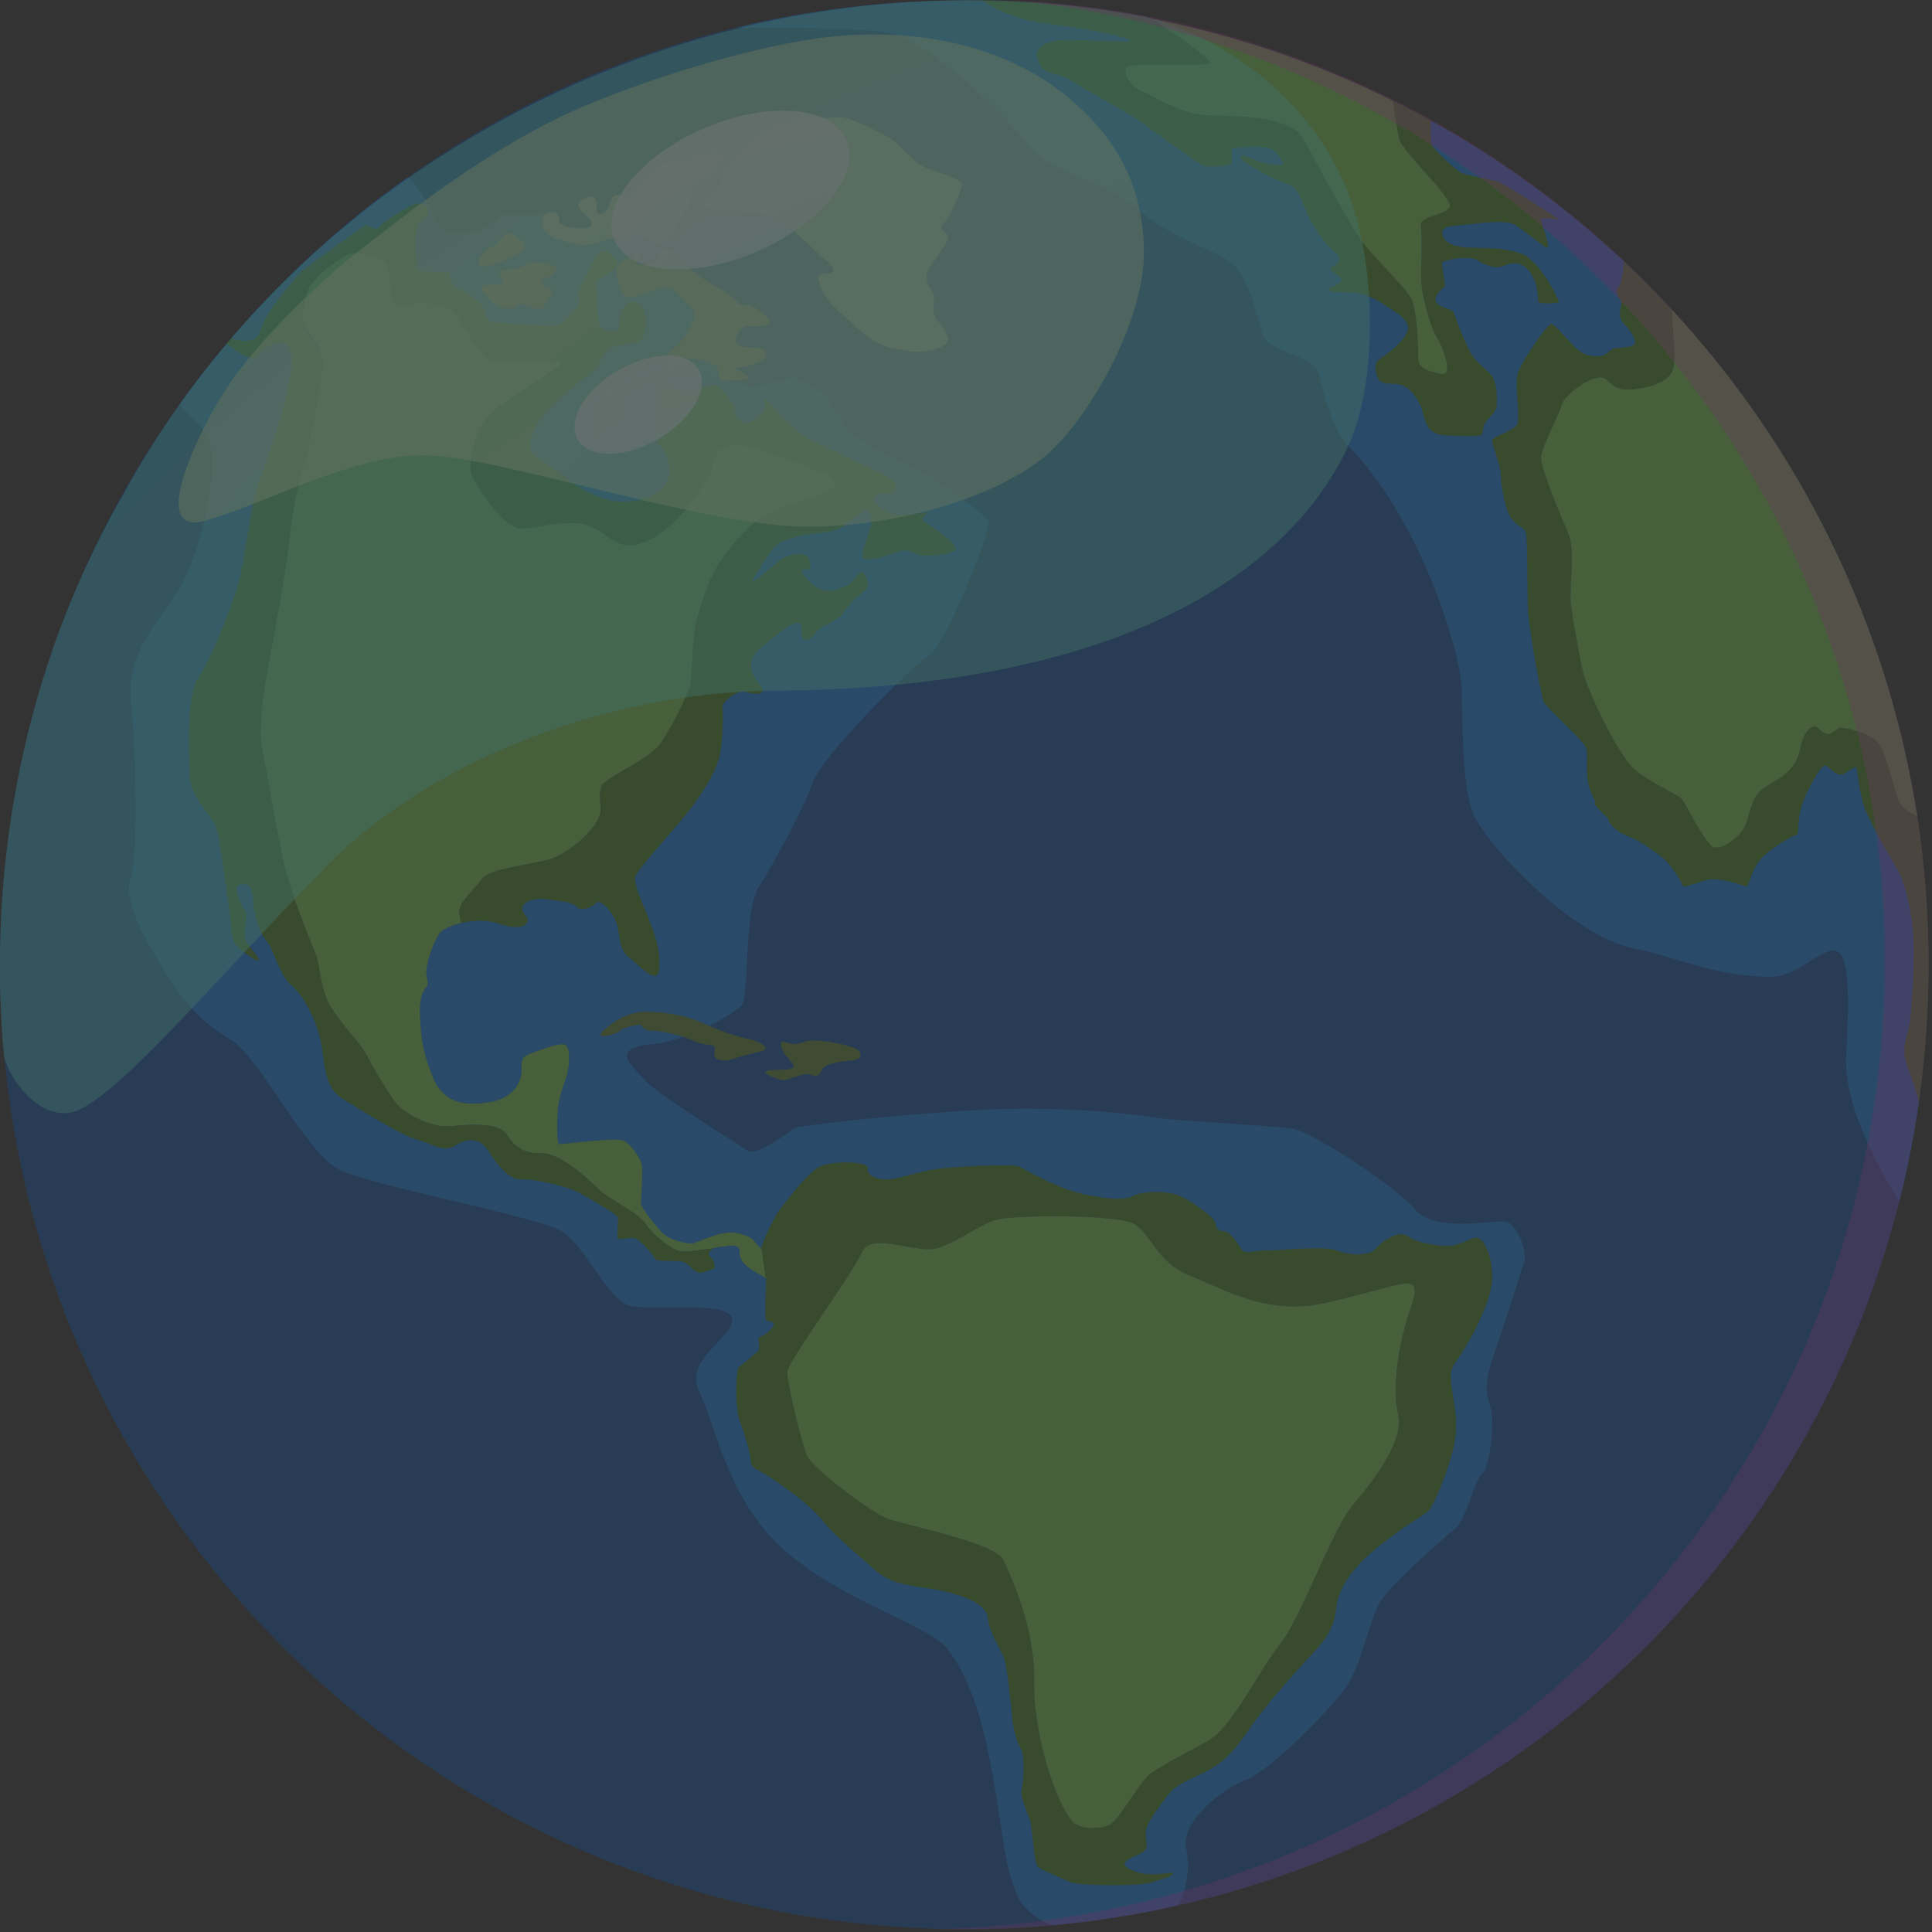 <?xml version="1.0" encoding="utf-8"?>
<svg xmlns="http://www.w3.org/2000/svg" fill="none" height="100%" overflow="visible" preserveAspectRatio="none" style="display: block;" viewBox="0 0 63 63" width="100%">
<rect x="0" y="0" width="63" height="63" fill="#333333" stroke="none"/>
<g id="Group6" opacity="0.3">
<g id="Group">
<path d="M62.519 26.63V26.629C61.542 20.299 58.678 14.592 54.52 10.102C54.016 9.558 53.493 9.031 52.953 8.525C51.056 6.744 48.938 5.198 46.645 3.93C46.242 3.705 45.832 3.491 45.418 3.285C42.981 2.074 40.364 1.17 37.618 0.623H37.617C35.805 0.261 33.937 0.056 32.025 0.023C31.832 0.019 31.638 0.017 31.444 0.017C28.877 0.017 26.382 0.324 23.993 0.905C20.1 1.851 16.489 3.522 13.313 5.768C12.599 6.272 11.906 6.806 11.237 7.368C9.91 8.482 8.676 9.704 7.55 11.02C7.496 11.082 7.444 11.143 7.391 11.206C6.85 11.848 6.335 12.511 5.846 13.196C2.166 18.344 -0.001 24.65 -0.001 31.461C-0.001 48.827 14.078 62.906 31.444 62.906C32.398 62.906 33.342 62.863 34.274 62.78C35.692 62.653 37.083 62.433 38.441 62.123C49.948 59.509 59.056 50.583 61.933 39.178C62.203 38.111 62.417 37.022 62.574 35.914C62.78 34.46 62.888 32.973 62.888 31.461C62.888 29.818 62.761 28.205 62.519 26.63Z" fill="#0E52A3" id="Vector"/>
<path d="M22.382 10.911C22.306 11.07 22.052 11.308 21.883 11.465C21.985 11.062 22.089 10.573 22.103 10.401C22.112 10.297 22.126 9.989 22.125 9.593C22.31 9.747 22.485 9.949 22.576 10.087C22.746 10.344 22.503 10.656 22.382 10.911Z" fill="#1A8ED1" id="Vector_2"/>
<path d="M23.448 12.33C23.189 12.244 22.976 12.164 22.927 12.136C22.818 12.075 21.253 12.476 20.998 12.549C20.744 12.622 20.222 12.816 20.222 13.337C20.222 13.859 20.307 14.053 20.355 14.32C20.404 14.587 19.421 14.878 19.421 14.259C19.421 13.641 19.373 12.949 19.992 12.694C20.61 12.44 21.605 12.185 21.702 12.039C21.733 11.993 21.784 11.835 21.838 11.635C21.949 11.638 22.142 11.644 22.43 11.675C22.879 11.724 23.122 11.772 23.346 11.93C23.523 12.054 23.418 12.23 23.448 12.33Z" fill="#1A8ED1" id="Vector_3"/>
<path d="M49.058 39.832C48.621 39.795 46.776 40.196 46.134 39.431C45.492 38.667 42.799 36.92 42.18 36.811C41.561 36.702 38.395 36.556 37.703 36.447C37.012 36.338 34.683 36.047 31.953 36.192C29.224 36.338 26.13 36.702 25.948 36.775C25.766 36.847 24.711 37.757 24.347 37.502C23.983 37.248 21.472 35.719 21.035 35.228C20.598 34.736 19.869 34.194 21.217 34.054C21.585 34.016 21.95 33.925 22.292 33.808C22.268 33.799 22.242 33.791 22.218 33.785C21.963 33.718 21.527 33.608 21.254 33.608C20.981 33.608 20.89 33.408 20.89 33.408C20.89 33.408 20.362 33.463 20.217 33.608C20.071 33.754 19.325 33.916 19.671 33.608C19.923 33.384 20.453 32.953 21.181 32.99C21.909 33.026 22.473 33.154 22.983 33.39C23.03 33.412 23.078 33.434 23.127 33.455C23.64 33.198 24.024 32.932 24.165 32.808C24.457 32.553 24.238 29.714 24.748 28.914C25.257 28.113 26.197 26.378 26.509 25.499C26.822 24.619 29.734 21.744 30.316 21.344C30.898 20.943 32.281 17.304 32.245 17.049C32.209 16.794 30.826 15.848 29.879 15.302C28.933 14.756 27.668 14.356 27.409 13.701C27.15 13.046 26.288 12.245 25.718 12.342C25.148 12.439 24.833 12.646 24.396 12.585C24.219 12.561 23.965 12.492 23.715 12.416C23.627 12.414 23.552 12.406 23.511 12.391C23.474 12.379 23.456 12.356 23.449 12.33C23.19 12.244 22.977 12.163 22.928 12.136C22.819 12.075 21.254 12.476 20.999 12.549C20.745 12.621 20.223 12.815 20.223 13.337C20.223 13.859 20.308 14.053 20.356 14.32C20.405 14.586 19.422 14.878 19.422 14.259C19.422 13.64 19.374 12.949 19.992 12.694C20.611 12.439 21.606 12.185 21.703 12.039C21.734 11.992 21.785 11.835 21.84 11.635C21.777 11.633 21.74 11.631 21.727 11.627C21.714 11.623 21.784 11.557 21.884 11.465C21.986 11.062 22.089 10.573 22.103 10.401C22.113 10.297 22.127 9.989 22.125 9.594C21.965 9.461 21.796 9.365 21.666 9.382C21.387 9.419 20.841 9.674 20.708 9.674C20.575 9.674 20.356 9.783 20.247 9.419C20.138 9.055 19.932 8.679 20.356 8.472C20.781 8.266 21.072 8.109 20.805 8.424C20.538 8.739 21.218 8.642 21.399 8.497C21.581 8.351 21.509 8.236 21.605 8.142C21.722 8.029 21.909 8.108 22.054 8.363C22.057 8.368 22.061 8.373 22.064 8.379C22.037 8.124 21.998 7.876 21.943 7.656C21.797 7.799 21.563 7.932 21.448 7.932C21.272 7.932 21.163 7.766 20.999 7.649C20.835 7.532 20.489 7.787 20.489 7.787C20.489 7.787 20.126 7.787 19.962 7.787C19.798 7.787 19.379 7.987 18.997 7.987C18.615 7.987 18.397 7.841 18.197 7.805C17.996 7.768 17.705 7.568 17.687 7.314C17.675 7.138 17.714 7.013 17.824 6.954C17.369 7.02 16.744 6.98 16.571 6.98C16.352 6.98 15.995 7.344 15.712 7.489C15.43 7.635 14.387 7.756 14.217 7.198C14.1 6.812 13.726 6.228 13.313 5.768C12.599 6.272 11.906 6.806 11.237 7.368C9.909 8.482 8.676 9.703 7.55 11.02C7.849 11.163 8.398 11.205 8.497 10.753C8.625 10.171 9.789 8.878 9.862 8.824C9.887 8.806 9.991 8.767 10.132 8.721H10.133C10.402 8.631 10.799 8.507 10.99 8.423C11.176 8.342 11.445 7.925 11.651 7.636C11.769 7.472 11.866 7.35 11.918 7.35C12.064 7.35 12.246 7.55 12.319 7.441C12.391 7.332 13.065 6.858 13.483 6.676C13.902 6.494 14.175 6.968 13.793 7.149C13.41 7.332 13.574 8.587 13.611 8.769C13.647 8.951 14.702 8.787 14.666 8.933C14.63 9.078 14.793 9.406 14.975 9.442C15.158 9.479 15.594 9.806 15.703 9.934C15.812 10.061 15.831 10.425 15.958 10.479C16.085 10.534 17.723 10.625 18.032 10.625C18.342 10.625 18.488 10.37 18.742 10.116C18.997 9.861 18.851 9.551 18.851 9.551C18.851 9.551 19.015 9.151 19.324 8.532C19.634 7.914 19.961 8.259 20.107 8.532C20.253 8.805 19.415 9.115 19.434 9.187C19.452 9.26 19.47 10.197 19.524 10.534C19.579 10.871 20.043 10.816 20.134 10.78C20.225 10.743 20.143 10.361 20.352 10.034C20.562 9.706 20.835 9.824 20.989 10.116C21.144 10.407 21.008 10.962 20.917 11.089C20.826 11.216 20.316 11.162 19.97 11.317C19.625 11.471 19.652 11.662 19.506 11.899C19.361 12.135 18.596 12.663 18.05 13.173C17.505 13.682 17.232 14.264 17.286 14.592C17.341 14.919 17.541 14.883 18.069 15.302C18.596 15.72 19.47 16.357 20.289 16.357C21.108 16.357 21.526 16.102 21.745 15.72C21.963 15.338 21.738 14.72 21.52 14.537C21.302 14.355 21.423 14.137 21.508 13.822C21.593 13.506 21.484 12.73 21.508 12.645C21.532 12.56 22.333 12.754 22.612 12.754C22.891 12.754 22.939 12.584 23.218 12.56C23.497 12.536 23.886 13.069 23.958 13.348C24.031 13.627 24.08 13.688 24.262 13.785C24.444 13.882 24.941 13.494 24.941 13.264C24.941 13.033 24.892 12.863 25.196 13.264C25.499 13.664 26.13 14.198 26.506 14.38C26.882 14.562 28.532 15.326 28.969 15.556C29.406 15.787 29.09 16.114 29.005 16.102C28.92 16.09 28.52 16.054 28.496 16.248C28.471 16.442 28.957 16.745 29.236 16.794C29.515 16.842 30.267 16.672 30.255 16.709C30.243 16.745 29.976 16.891 30.158 17.024C30.34 17.158 31.238 17.692 31.152 17.91C31.068 18.128 29.976 18.177 29.83 18.056C29.684 17.934 29.466 17.91 29.127 18.044C28.787 18.177 28.302 18.286 28.168 18.213C28.035 18.141 28.241 17.619 28.362 17.255C28.484 16.891 28.399 16.709 28.265 16.648C28.132 16.588 27.732 16.976 27.477 17.182C27.222 17.388 26.616 17.352 26.142 17.461C25.669 17.57 25.329 17.704 25.184 17.91C25.038 18.116 24.444 18.978 24.565 18.954C24.687 18.929 25.245 18.408 25.439 18.262C25.633 18.116 26.166 17.947 26.336 18.165C26.506 18.383 26.433 18.626 26.239 18.565C26.045 18.505 26.215 18.832 26.446 19.014C26.676 19.196 26.907 19.342 27.295 19.221C27.683 19.099 27.756 19.014 27.938 18.784C28.12 18.553 28.18 18.65 28.277 18.917C28.374 19.184 28.156 19.293 27.938 19.475C27.719 19.657 27.586 19.9 27.408 20.082C27.231 20.264 26.7 20.446 26.615 20.616C26.53 20.786 26.094 21.137 26.13 20.519C26.166 19.9 25.232 20.81 24.82 21.113C24.407 21.416 24.383 21.841 24.759 22.302C25.135 22.763 24.395 22.605 24.274 22.545C24.153 22.484 23.534 22.836 23.558 23.066C23.582 23.297 23.582 23.867 23.497 24.486C23.413 25.104 22.927 25.796 22.576 26.293C22.224 26.791 20.768 28.343 20.707 28.598C20.647 28.853 21.083 29.738 21.217 30.127C21.35 30.515 21.532 30.927 21.496 31.558C21.459 32.189 20.885 31.509 20.513 31.219C20.157 30.941 20.234 30.503 20.113 30.127C19.991 29.751 19.567 29.266 19.421 29.448C19.276 29.63 18.912 29.702 18.803 29.569C18.693 29.435 18.366 29.387 17.965 29.338C17.565 29.29 17.262 29.29 17.08 29.508C16.898 29.727 17.262 29.884 17.201 30.054C17.141 30.224 16.837 30.321 16.206 30.103C15.851 29.98 15.409 30.011 15.044 30.098C14.76 30.165 14.522 30.268 14.411 30.358C14.156 30.564 13.889 31.474 13.902 31.704C13.914 31.935 13.986 32.056 13.926 32.153C13.865 32.25 13.659 32.408 13.695 33.123C13.732 33.839 13.78 34.312 14.12 35.137C14.46 35.962 15.127 36.083 15.988 35.938C16.849 35.792 17.031 35.149 17.007 34.846C16.983 34.543 17.08 34.434 17.286 34.361C17.492 34.288 18.208 33.997 18.414 34.063C18.62 34.128 18.56 34.761 18.499 35.004C18.439 35.246 18.232 35.732 18.196 36.131C18.159 36.531 18.147 37.309 18.244 37.309C18.341 37.309 19.955 37.114 20.258 37.175C20.561 37.236 20.84 37.746 20.913 37.915C20.986 38.085 20.901 39.116 20.901 39.25C20.901 39.254 20.901 39.259 20.902 39.264C20.929 39.416 21.348 39.937 21.593 40.196C21.816 40.433 22.301 40.536 22.5 40.548C22.527 40.549 22.548 40.549 22.563 40.548C22.697 40.536 23.121 40.317 23.558 40.22C23.994 40.123 24.371 40.305 24.48 40.366C24.589 40.427 24.832 40.803 24.832 40.681C24.832 40.56 25.293 39.59 25.426 39.444C25.559 39.299 26.324 38.207 26.773 38.025C27.221 37.843 28.33 37.872 28.294 38.091C28.258 38.309 28.519 38.437 28.835 38.462C29.15 38.486 29.599 38.316 30.254 38.17C30.909 38.025 33.069 37.952 33.227 38.037C33.384 38.122 34.355 38.68 35.071 38.874C35.786 39.068 36.62 39.177 36.939 39.004C37.257 38.831 38.076 38.831 38.449 38.986C38.822 39.141 39.605 39.696 39.632 39.887C39.659 40.078 39.732 40.141 39.923 40.151C40.114 40.16 40.342 40.523 40.469 40.724C40.596 40.924 40.796 40.779 41.288 40.779C41.779 40.779 43.199 40.615 43.581 40.779C43.963 40.942 44.654 40.961 44.836 40.742C45.018 40.524 45.582 40.087 45.892 40.305C46.201 40.523 46.82 40.633 47.202 40.633C47.584 40.633 47.966 40.36 48.13 40.36C48.294 40.36 48.603 40.651 48.658 41.561C48.712 42.471 47.711 44.09 47.478 44.4C47.245 44.709 47.275 44.873 47.42 45.783C47.566 46.693 47.402 47.202 47.311 47.529C47.22 47.857 46.783 49.113 46.547 49.294C46.31 49.477 45.328 50.059 44.6 50.732C43.872 51.405 43.617 51.951 43.563 52.497C43.508 53.043 43.217 53.48 42.871 53.844C42.525 54.208 41.397 55.445 40.833 56.246C40.269 57.046 39.996 57.465 39.122 57.865C38.249 58.266 38.194 58.375 37.958 58.702C37.721 59.03 37.321 59.503 37.357 59.867C37.394 60.231 37.503 60.322 36.975 60.54C36.447 60.758 36.666 60.922 37.139 61.068C37.612 61.213 38.34 60.995 38.249 61.104C38.158 61.213 37.976 61.232 37.576 61.377C37.175 61.523 35.101 61.486 34.901 61.377C34.701 61.268 33.973 60.995 33.845 60.868C33.718 60.74 33.681 59.776 33.609 59.448C33.536 59.121 33.245 58.593 33.318 58.338C33.39 58.084 33.408 57.283 33.318 57.083C33.227 56.883 33.081 56.628 33.026 56.155C32.972 55.682 32.863 54.462 32.753 54.117C32.644 53.771 32.28 53.298 32.208 52.734C32.135 52.17 30.897 51.879 30.224 51.788C29.551 51.697 28.968 51.587 28.568 51.223C28.168 50.859 27.276 50.15 26.839 49.604C26.402 49.058 25.717 48.591 25.232 48.251C24.747 47.911 24.492 47.899 24.48 47.645C24.468 47.39 24.298 46.783 24.128 46.347C23.958 45.91 23.983 44.636 24.104 44.563C24.225 44.491 24.662 44.127 24.735 44.042C24.807 43.957 24.686 43.593 24.771 43.593C24.856 43.593 25.099 43.435 25.208 43.253C25.317 43.071 25.026 43.096 24.977 43.047C24.929 42.999 24.989 41.798 24.977 41.713C24.965 41.628 24.674 41.531 24.492 41.397C24.31 41.264 24.104 41.106 24.116 40.815C24.125 40.593 23.89 40.611 23.654 40.642C23.654 40.642 23.654 40.642 23.653 40.642C23.651 40.643 23.647 40.643 23.642 40.644C23.639 40.645 23.634 40.645 23.628 40.646C23.577 40.655 23.454 40.674 23.299 40.698C23.298 40.699 23.298 40.699 23.297 40.699C23.124 40.759 23.069 40.894 23.158 40.973C23.267 41.07 23.364 41.337 23.267 41.373C23.17 41.41 23.097 41.434 22.903 41.494C22.709 41.555 22.539 41.312 22.357 41.179C22.175 41.046 21.423 41.191 21.35 41.033C21.277 40.876 20.889 40.463 20.744 40.391C20.598 40.318 20.198 40.439 20.149 40.391C20.101 40.342 20.174 39.796 20.149 39.699C20.125 39.602 19.288 39.117 18.9 38.898C18.512 38.68 17.396 38.431 16.995 38.459C16.595 38.486 16.204 37.958 15.912 37.512C15.621 37.066 15.221 37.112 14.839 37.358C14.457 37.603 14.047 37.267 13.592 37.157C13.137 37.048 11.754 36.193 11.172 35.829C10.59 35.465 10.608 34.81 10.481 34.063C10.353 33.316 9.916 32.481 9.511 32.135C9.106 31.79 8.916 30.952 8.715 30.716C8.515 30.479 8.279 29.933 8.26 29.424C8.242 28.914 8.096 28.787 7.834 28.841C7.571 28.896 7.824 29.442 7.969 29.66C8.115 29.879 7.969 30.206 7.969 30.443C7.969 30.679 8.042 30.734 8.37 31.171C8.697 31.607 7.805 30.988 7.66 30.77C7.514 30.552 7.551 30.097 7.46 29.551C7.369 29.005 7.169 27.24 7.023 26.913C6.877 26.585 6.222 26.003 6.186 25.311C6.15 24.62 6.077 22.618 6.477 22.072C6.878 21.526 7.678 19.488 7.824 18.833C7.969 18.178 8.126 16.941 8.297 16.225C8.467 15.509 9.352 13.447 9.498 11.991C9.643 10.535 8.552 11.372 8.333 11.627C8.198 11.786 7.767 11.495 7.391 11.207C6.85 11.849 6.335 12.512 5.846 13.196C6.284 13.68 6.794 13.971 6.89 14.672C7.035 15.74 6.502 18.166 5.822 19.234C5.143 20.301 4.124 21.32 4.269 22.825C4.415 24.329 4.532 27.823 4.255 28.648C3.978 29.473 4.959 31.025 5.584 31.996C6.21 32.966 6.695 33.393 7.569 33.932C8.442 34.471 9.947 37.528 11.014 38.11C12.082 38.692 17.662 39.663 18.39 40.197C19.118 40.73 19.846 42.38 20.525 42.574C21.204 42.769 23.825 42.38 23.873 43.011C23.922 43.642 22.272 44.321 22.805 45.389C23.339 46.457 23.727 48.98 25.669 50.63C27.61 52.279 30.327 53.007 30.909 53.784C31.491 54.56 31.977 55.676 32.365 57.86C32.753 60.043 32.745 60.847 33.19 61.839C33.378 62.257 33.823 62.565 34.274 62.781C35.692 62.654 37.083 62.433 38.441 62.124C38.721 61.534 38.803 60.829 38.686 60.322C38.467 59.376 39.887 58.321 40.651 58.029C41.415 57.738 43.49 55.664 43.963 54.9C44.436 54.135 44.618 52.934 44.982 52.279C45.346 51.624 47.202 50.059 47.493 49.804C47.784 49.55 48.075 48.312 48.33 48.057C48.585 47.803 48.662 46.82 48.66 46.274C48.657 45.728 48.261 45.51 48.66 44.345C49.058 43.181 49.64 41.361 49.713 41.106C49.786 40.851 49.495 39.868 49.058 39.832ZM15.637 8.642C15.575 8.57 15.661 8.242 16.037 8.06C16.413 7.878 16.389 7.444 16.741 7.65C17.092 7.854 17.238 8.072 16.959 8.23C16.68 8.388 16.267 8.594 16.037 8.642C15.806 8.691 15.698 8.715 15.637 8.642ZM18.136 8.812C18.087 8.994 17.731 9.043 17.685 9.212C17.638 9.382 18.038 9.358 18.002 9.54C17.966 9.722 17.735 10.062 17.59 10.086C17.444 10.11 17.007 9.831 16.874 9.953C16.741 10.074 16.461 10.135 16.17 9.94C15.879 9.746 15.6 9.408 15.758 9.323C15.915 9.237 16.287 9.334 16.362 9.249C16.437 9.164 16.267 8.958 16.279 8.873C16.291 8.788 16.57 8.8 16.789 8.776C17.007 8.752 17.213 8.534 17.48 8.558C17.795 8.585 18.184 8.63 18.136 8.812Z" fill="#1580E6" id="Vector_4"/>
<path d="M21.593 40.196C21.348 39.938 20.929 39.417 20.902 39.264C20.915 39.4 21.107 39.642 21.423 40.063C21.715 40.452 22.285 40.542 22.501 40.548C22.302 40.536 21.817 40.433 21.593 40.196Z" fill="#2EBCEE" id="Vector_5"/>
<path d="M62.574 35.914C62.418 37.022 62.203 38.111 61.934 39.178C60.73 37.233 60.163 35.656 60.197 34.518C60.216 33.863 60.403 31.628 60.025 31.122C59.647 30.615 58.703 31.837 57.793 31.849C55.973 31.874 54.594 31.178 53.28 30.927C51.242 30.539 48.331 27.423 47.991 26.415C47.651 25.405 47.7 23.212 47.651 22.29C47.602 21.368 46.438 17.098 43.963 14.526C43.46 14.003 43.281 13.159 42.993 12.197C42.786 11.504 41.343 11.54 41.164 10.873C40.874 9.789 40.581 8.87 40.148 8.555C39.579 8.142 38.121 7.73 36.976 6.735C35.974 5.867 34.307 5.694 33.531 4.724C32.09 2.922 29.988 1.327 29.066 1.084C28.548 0.948 26.19 0.888 23.993 0.905C26.382 0.324 28.877 0.017 31.444 0.017C31.638 0.017 31.832 0.019 32.026 0.023C32.508 0.341 33.221 0.653 34.083 0.763C35.812 0.981 36.849 1.236 36.867 1.327C36.885 1.418 34.811 1.236 34.447 1.327C34.083 1.418 33.664 1.527 33.864 2.018C34.065 2.51 34.428 2.31 34.938 2.637C35.447 2.964 36.976 3.783 37.322 4.056C37.667 4.329 39.032 5.294 39.196 5.385C39.36 5.476 40.178 5.421 40.178 5.312C40.178 5.203 40.142 4.857 40.178 4.839C40.215 4.821 41.325 4.73 41.489 4.876C41.652 5.021 41.852 5.239 41.834 5.349C41.816 5.458 41.015 5.294 40.815 5.167C40.615 5.039 40.215 5.021 40.633 5.312C41.052 5.603 41.725 5.931 41.943 5.985C42.162 6.04 42.38 6.277 42.544 6.768C42.708 7.259 43.235 8.005 43.526 8.224C43.818 8.442 43.599 8.642 43.417 8.715C43.235 8.788 43.763 9.006 43.745 9.134C43.727 9.261 43.435 9.334 43.326 9.425C43.217 9.516 43.763 9.534 44.054 9.534C44.345 9.534 44.8 9.698 45.109 9.916C45.419 10.134 45.855 10.335 45.91 10.644C45.965 10.953 45.437 11.39 45.182 11.572C44.928 11.754 44.8 11.809 44.873 12.136C44.946 12.464 45.019 12.5 45.51 12.518C46.001 12.537 46.274 13.101 46.365 13.337C46.456 13.574 46.456 14.156 47.093 14.192C47.73 14.229 48.221 14.229 48.294 14.192C48.367 14.156 48.348 13.956 48.403 13.829C48.458 13.701 48.803 13.446 48.803 13.228C48.803 13.01 48.844 12.573 48.66 12.282C48.476 11.991 48.13 11.881 47.894 11.39C47.657 10.899 47.438 10.316 47.402 10.189C47.366 10.062 46.893 10.043 46.82 9.825C46.747 9.607 47.075 9.388 47.111 9.334C47.148 9.279 47.002 8.661 47.02 8.57C47.038 8.479 47.875 8.315 48.167 8.479C48.458 8.643 48.731 8.788 49.058 8.661C49.386 8.533 49.677 8.533 49.932 8.934C50.186 9.334 50.132 9.716 50.168 9.825C50.205 9.935 50.769 9.88 50.823 9.862C50.878 9.844 50.223 8.497 49.622 8.279C49.022 8.06 48.33 8.097 47.93 8.078C47.53 8.06 47.111 7.969 47.038 7.66C46.966 7.35 47.366 7.369 47.73 7.332C48.094 7.296 49.058 7.15 49.367 7.314C49.677 7.478 50.35 8.078 50.459 8.078C50.569 8.078 50.241 7.223 50.241 7.15C50.241 7.077 50.827 7.15 50.827 7.15C50.827 7.15 49.095 6.004 48.858 5.931C48.622 5.858 47.857 5.731 47.657 5.64C47.457 5.549 46.729 4.876 46.675 4.694C46.654 4.628 46.646 4.309 46.645 3.93C48.938 5.198 51.056 6.745 52.953 8.525C52.933 8.865 52.875 9.243 52.77 9.37C52.6 9.577 52.898 9.722 52.864 9.928C52.831 10.135 52.769 10.365 52.959 10.559C53.147 10.754 53.377 11.069 53.304 11.214C53.231 11.36 52.698 11.311 52.576 11.384C52.455 11.457 52.37 11.615 52.14 11.615C51.909 11.615 51.691 11.663 51.278 11.239C50.866 10.814 50.696 10.571 50.575 10.571C50.453 10.571 49.568 11.845 49.483 12.209C49.398 12.573 49.568 13.616 49.483 13.822C49.398 14.029 48.698 14.247 48.66 14.332C48.622 14.417 48.937 15.181 48.937 15.46C48.937 15.739 49.058 16.528 49.24 16.831C49.422 17.134 49.641 17.183 49.738 17.304C49.835 17.425 49.786 19.403 49.835 20.009C49.883 20.616 50.247 22.702 50.344 22.896C50.441 23.091 51.581 24.11 51.703 24.352C51.824 24.595 51.678 25.08 51.8 25.565C51.921 26.051 52.042 26.075 52.006 26.184C51.969 26.293 52.455 26.645 52.455 26.742C52.455 26.839 52.722 27.142 53.11 27.276C53.498 27.409 54.177 27.919 54.335 28.077C54.493 28.234 54.833 28.72 54.857 28.865C54.881 29.011 55.463 28.695 55.815 28.671C56.167 28.647 56.822 28.869 56.931 28.904C57.041 28.938 57.101 28.295 57.489 27.931C57.878 27.567 58.46 27.252 58.581 27.228C58.702 27.203 58.532 26.633 58.921 25.845C59.309 25.056 59.455 24.947 59.527 24.959C59.6 24.971 59.843 25.25 60 25.262C60.158 25.275 60.425 25.008 60.51 25.008C60.595 25.008 60.583 25.893 60.898 26.573C61.213 27.252 61.674 27.992 61.917 28.441C62.16 28.89 62.378 29.909 62.402 30.782C62.426 31.656 62.33 33.184 62.232 33.572C62.135 33.961 61.965 34.25 62.281 35.004C62.384 35.251 62.485 35.582 62.574 35.914Z" fill="#1580E6" id="Vector_6"/>
<path d="M50.823 9.862C50.768 9.88 50.204 9.935 50.168 9.825C50.131 9.716 50.186 9.334 49.931 8.934C49.676 8.533 49.385 8.533 49.058 8.661C48.73 8.788 48.458 8.642 48.166 8.479C47.875 8.315 47.038 8.479 47.02 8.569C47.002 8.66 47.147 9.279 47.111 9.334C47.074 9.388 46.747 9.607 46.82 9.825C46.892 10.043 47.365 10.062 47.402 10.189C47.438 10.316 47.657 10.899 47.893 11.39C48.13 11.881 48.475 11.99 48.659 12.282C48.843 12.573 48.803 13.009 48.803 13.228C48.803 13.446 48.457 13.701 48.403 13.828C48.348 13.956 48.366 14.156 48.293 14.192C48.221 14.229 47.729 14.229 47.092 14.192C46.456 14.156 46.456 13.574 46.364 13.337C46.274 13.101 46.001 12.536 45.509 12.518C45.018 12.5 44.945 12.463 44.873 12.136C44.8 11.809 44.927 11.754 45.182 11.572C45.437 11.39 45.964 10.953 45.91 10.644C45.855 10.334 45.418 10.134 45.109 9.916C44.8 9.698 44.345 9.534 44.053 9.534C43.762 9.534 43.217 9.516 43.326 9.425C43.435 9.334 43.726 9.261 43.744 9.133C43.763 9.006 43.235 8.788 43.417 8.715C43.599 8.642 43.817 8.442 43.526 8.224C43.235 8.005 42.707 7.259 42.544 6.768C42.38 6.277 42.161 6.04 41.943 5.985C41.725 5.931 41.051 5.603 40.633 5.312C40.214 5.021 40.615 5.039 40.815 5.166C41.015 5.294 41.816 5.458 41.834 5.348C41.852 5.239 41.652 5.021 41.488 4.875C41.324 4.73 40.214 4.821 40.178 4.839C40.142 4.857 40.178 5.203 40.178 5.312C40.178 5.421 39.359 5.476 39.195 5.385C39.032 5.294 37.667 4.329 37.321 4.056C36.976 3.783 35.447 2.965 34.938 2.637C34.428 2.309 34.064 2.509 33.864 2.018C33.664 1.527 34.082 1.418 34.446 1.327C34.81 1.236 36.885 1.418 36.866 1.327C36.848 1.236 35.811 0.981 34.082 0.762C33.22 0.653 32.507 0.341 32.025 0.022C33.937 0.056 35.805 0.261 37.617 0.623H37.618C38.566 1.283 39.456 1.93 39.469 2.036C39.487 2.2 37.048 2.036 36.794 2.164C36.539 2.291 36.848 2.837 37.212 2.964C37.576 3.092 38.468 3.747 39.469 3.765C40.47 3.783 42.089 3.801 42.49 4.511C42.89 5.221 44.055 7.447 44.509 7.999C44.964 8.551 45.947 9.497 46.056 9.806C46.165 10.116 46.256 11.08 46.238 11.553C46.22 12.027 46.493 12.063 46.966 12.19C47.439 12.318 47.057 11.317 46.839 10.971C46.62 10.625 46.366 9.57 46.347 9.206C46.329 8.842 46.384 7.605 46.329 7.332C46.275 7.059 47.175 7.013 47.275 6.735C47.376 6.458 45.747 4.948 45.638 4.566C45.589 4.397 45.501 3.846 45.418 3.285C45.833 3.491 46.242 3.706 46.646 3.93C46.647 4.309 46.655 4.628 46.675 4.693C46.73 4.875 47.458 5.548 47.658 5.639C47.858 5.73 48.622 5.858 48.859 5.931C49.095 6.004 50.827 7.15 50.827 7.15C50.827 7.15 50.242 7.077 50.242 7.15C50.242 7.223 50.569 8.078 50.46 8.078C50.351 8.078 49.677 7.478 49.368 7.314C49.059 7.15 48.094 7.296 47.73 7.332C47.366 7.368 46.966 7.35 47.039 7.659C47.111 7.969 47.53 8.06 47.93 8.078C48.331 8.096 49.022 8.06 49.623 8.278C50.222 8.497 50.878 9.844 50.823 9.862Z" fill="#44871E" id="Vector_7"/>
<path d="M47.275 6.736C47.175 7.014 46.274 7.06 46.329 7.333C46.383 7.606 46.329 8.843 46.347 9.207C46.365 9.571 46.62 10.626 46.838 10.972C47.057 11.318 47.439 12.319 46.966 12.191C46.493 12.064 46.22 12.027 46.238 11.554C46.256 11.081 46.165 10.117 46.056 9.807C45.947 9.498 44.964 8.552 44.509 8C44.054 7.448 42.89 5.222 42.489 4.512C42.089 3.802 40.469 3.784 39.468 3.766C38.468 3.748 37.576 3.093 37.212 2.965C36.848 2.838 36.539 2.292 36.793 2.164C37.048 2.037 39.486 2.201 39.468 2.037C39.456 1.931 38.566 1.284 37.618 0.624C40.364 1.171 42.98 2.075 45.418 3.286C45.501 3.847 45.589 4.398 45.637 4.566C45.747 4.949 47.375 6.459 47.275 6.736Z" fill="#74C84D" id="Vector_8"/>
<path d="M62.888 31.461C62.888 32.972 62.781 34.459 62.574 35.914C62.485 35.582 62.384 35.251 62.281 35.003C61.966 34.249 62.136 33.96 62.233 33.572C62.33 33.184 62.427 31.655 62.403 30.782C62.378 29.908 62.16 28.889 61.917 28.44C61.675 27.992 61.214 27.252 60.898 26.572C60.583 25.893 60.595 25.007 60.51 25.007C60.425 25.007 60.158 25.274 60.001 25.262C59.843 25.25 59.6 24.971 59.528 24.959C59.455 24.947 59.309 25.056 58.921 25.844C58.533 26.633 58.703 27.203 58.581 27.227C58.46 27.252 57.878 27.567 57.49 27.931C57.102 28.295 57.041 28.938 56.932 28.903C56.822 28.869 56.167 28.646 55.816 28.671C55.464 28.695 54.882 29.01 54.857 28.865C54.833 28.719 54.493 28.234 54.336 28.076C54.178 27.919 53.498 27.409 53.11 27.276C52.722 27.142 52.455 26.839 52.455 26.742C52.455 26.645 51.97 26.293 52.006 26.184C52.043 26.075 51.922 26.05 51.8 25.565C51.679 25.08 51.825 24.594 51.703 24.352C51.582 24.109 50.442 23.09 50.345 22.896C50.248 22.702 49.884 20.615 49.835 20.009C49.786 19.402 49.835 17.425 49.738 17.303C49.641 17.182 49.423 17.134 49.241 16.831C49.059 16.527 48.937 15.739 48.937 15.46C48.937 15.181 48.622 14.416 48.66 14.332C48.699 14.247 49.398 14.028 49.483 13.822C49.568 13.616 49.398 12.573 49.483 12.209C49.568 11.845 50.454 10.571 50.575 10.571C50.696 10.571 50.866 10.814 51.279 11.238C51.691 11.663 51.91 11.614 52.14 11.614C52.37 11.614 52.455 11.457 52.577 11.384C52.698 11.311 53.232 11.36 53.305 11.214C53.377 11.068 53.147 10.753 52.959 10.559C52.77 10.365 52.831 10.134 52.865 9.928C52.898 9.722 52.601 9.576 52.771 9.37C52.875 9.243 52.934 8.864 52.953 8.525C53.494 9.031 54.016 9.558 54.521 10.102C54.529 10.877 54.698 11.764 54.536 12.1C54.281 12.627 53.307 12.699 53.117 12.699C52.928 12.699 52.749 12.739 52.409 12.39C52.069 12.04 50.999 12.889 50.93 13.188C50.86 13.489 50.255 14.589 50.252 14.937C50.249 15.284 50.91 16.865 51.14 17.385C51.369 17.904 51.179 19.112 51.22 19.613C51.259 20.112 51.585 21.82 51.639 21.99C51.897 22.799 52.828 24.745 53.377 25.157C53.926 25.569 54.698 25.909 54.827 26.038C54.956 26.168 55.592 27.512 55.883 27.621C56.173 27.73 56.766 27.246 56.901 26.948C57.037 26.65 57.085 26.082 57.405 25.783C57.724 25.484 58.53 25.314 58.702 24.418C58.837 23.721 59.142 23.678 59.202 23.689C59.262 23.698 59.462 23.928 59.592 23.938C59.721 23.948 59.942 23.728 60.011 23.728C60.081 23.728 61.1 23.841 61.36 24.4C61.62 24.959 61.769 25.85 61.969 26.22C62.029 26.33 62.245 26.477 62.52 26.628V26.63C62.761 28.205 62.888 29.818 62.888 31.461Z" fill="#44871E" id="Vector_9"/>
<path d="M27.246 15.811C27.023 16.191 25.312 16.457 24.747 16.927C23.188 18.226 23.003 19.339 22.782 19.985C22.56 20.63 22.587 21.907 22.515 22.289C22.442 22.672 21.932 23.642 21.568 24.206C21.204 24.77 19.724 25.346 19.615 25.638C19.506 25.929 19.612 26.256 19.579 26.493C19.506 27.002 18.523 27.876 17.868 28.04C17.213 28.203 15.939 28.349 15.739 28.64C15.558 28.903 15.066 29.313 14.993 29.641C14.965 29.77 14.995 29.939 15.044 30.097C14.759 30.164 14.522 30.267 14.411 30.356C14.156 30.563 13.889 31.472 13.901 31.703C13.913 31.933 13.986 32.055 13.925 32.152C13.865 32.249 13.659 32.407 13.695 33.122C13.732 33.838 13.78 34.311 14.12 35.136C14.459 35.961 15.127 36.082 15.988 35.937C16.849 35.791 17.031 35.148 17.007 34.845C16.983 34.542 17.08 34.432 17.286 34.36C17.492 34.287 18.208 33.996 18.414 34.061C18.62 34.127 18.56 34.76 18.499 35.003C18.438 35.245 18.232 35.73 18.195 36.13C18.159 36.53 18.147 37.308 18.244 37.308C18.341 37.308 19.955 37.113 20.258 37.174C20.561 37.235 20.84 37.744 20.913 37.914C20.986 38.084 20.901 39.115 20.901 39.249C20.901 39.253 20.901 39.258 20.902 39.263C20.928 39.415 21.348 39.936 21.592 40.195C21.816 40.431 22.301 40.535 22.5 40.547C22.526 40.548 22.548 40.548 22.563 40.547C22.696 40.535 23.121 40.316 23.558 40.219C23.994 40.122 24.37 40.304 24.48 40.365C24.589 40.426 24.831 40.802 24.831 40.68L24.977 41.712C24.965 41.627 24.674 41.529 24.492 41.396C24.31 41.263 24.104 41.105 24.116 40.814C24.125 40.592 23.889 40.609 23.654 40.641C23.654 40.641 23.654 40.641 23.653 40.641C23.651 40.642 23.646 40.642 23.642 40.643C23.639 40.644 23.633 40.644 23.627 40.645C23.561 40.653 23.495 40.663 23.436 40.668C23.385 40.672 23.338 40.682 23.299 40.697C23.298 40.698 23.298 40.698 23.297 40.698C22.963 40.748 22.485 40.814 22.27 40.814C21.923 40.814 21.253 40.232 21.052 39.904C20.852 39.577 19.797 39.055 19.578 38.836C19.36 38.618 18.305 37.593 17.686 37.611C17.067 37.629 16.758 37.374 16.521 36.992C16.285 36.61 15.375 36.653 14.702 36.725C14.028 36.798 13.21 36.283 13.009 36.083C12.809 35.882 12.282 35.043 11.936 34.37C11.763 34.032 11.013 33.279 10.723 32.722C10.432 32.165 10.438 31.497 10.31 31.169C10.055 30.514 9.503 29.192 9.267 28.209C9.03 27.227 8.763 25.474 8.563 24.546C8.363 23.618 8.679 22.071 8.769 21.598C8.86 21.125 9.346 18.492 9.437 17.582C9.528 16.672 9.723 15.751 9.916 15.132C10.109 14.513 10.516 12.263 10.516 11.826C10.516 11.389 10.134 10.971 9.916 10.552C9.698 10.134 9.789 9.752 9.825 9.321C9.843 9.111 9.982 8.904 10.131 8.72H10.132C10.401 8.63 10.799 8.507 10.99 8.423C11.176 8.341 11.444 7.925 11.651 7.636C12.077 7.923 12.466 8.241 12.591 8.555C12.846 9.191 12.664 10.133 13.119 9.97C13.573 9.806 14.538 9.835 14.866 10.254C15.193 10.673 15.721 11.681 16.012 11.753C16.303 11.826 18.232 11.698 18.268 11.862C18.305 12.026 16.248 13.1 15.83 13.682C15.411 14.264 15.229 15.247 15.43 15.593C15.63 15.938 16.365 17.121 16.925 17.23C17.23 17.29 18.384 16.907 19.069 17.097C19.645 17.257 20.004 17.758 20.476 17.776C21.738 17.825 23.186 15.609 23.218 15.277C23.339 13.991 24.719 14.684 25.571 14.962C26.424 15.24 27.383 15.578 27.246 15.811Z" fill="#74C84D" id="Vector_10"/>
<path d="M48.658 41.56C48.603 40.651 48.294 40.359 48.13 40.359C47.966 40.359 47.584 40.632 47.202 40.632C46.82 40.632 46.201 40.523 45.892 40.305C45.582 40.086 45.018 40.523 44.836 40.742C44.654 40.96 43.963 40.942 43.581 40.778C43.199 40.614 41.779 40.778 41.288 40.778C40.797 40.778 40.596 40.923 40.469 40.723C40.342 40.523 40.114 40.159 39.923 40.15C39.732 40.141 39.659 40.077 39.632 39.886C39.605 39.695 38.822 39.14 38.449 38.985C38.076 38.831 37.257 38.831 36.939 39.004C36.62 39.176 35.786 39.067 35.071 38.873C34.355 38.679 33.385 38.121 33.227 38.036C33.069 37.952 30.91 38.024 30.255 38.17C29.599 38.316 29.151 38.485 28.835 38.461C28.52 38.437 28.258 38.308 28.294 38.09C28.331 37.872 27.222 37.842 26.773 38.024C26.324 38.206 25.56 39.298 25.426 39.444C25.293 39.589 24.832 40.56 24.832 40.681L24.977 41.712C24.99 41.797 24.929 42.998 24.977 43.047C25.026 43.095 25.317 43.071 25.208 43.253C25.099 43.435 24.856 43.592 24.771 43.592C24.686 43.592 24.808 43.956 24.735 44.041C24.662 44.126 24.225 44.49 24.104 44.563C23.983 44.636 23.958 45.909 24.128 46.346C24.298 46.783 24.468 47.389 24.48 47.644C24.492 47.899 24.747 47.911 25.232 48.251C25.717 48.59 26.403 49.057 26.839 49.603C27.276 50.149 28.168 50.859 28.568 51.223C28.968 51.587 29.551 51.696 30.224 51.787C30.897 51.878 32.135 52.169 32.208 52.733C32.28 53.297 32.644 53.77 32.753 54.116C32.863 54.462 32.972 55.681 33.026 56.154C33.081 56.627 33.227 56.882 33.318 57.082C33.408 57.283 33.39 58.083 33.318 58.338C33.245 58.593 33.536 59.12 33.609 59.448C33.681 59.775 33.718 60.74 33.845 60.867C33.973 60.995 34.7 61.267 34.901 61.377C35.101 61.486 37.175 61.522 37.576 61.377C37.976 61.231 38.158 61.213 38.249 61.104C38.34 60.995 37.612 61.213 37.139 61.067C36.666 60.922 36.448 60.758 36.975 60.539C37.503 60.321 37.394 60.23 37.357 59.866C37.321 59.502 37.721 59.029 37.958 58.702C38.194 58.374 38.249 58.265 39.123 57.865C39.996 57.464 40.269 57.046 40.833 56.245C41.397 55.444 42.525 54.207 42.871 53.843C43.217 53.479 43.508 53.042 43.563 52.497C43.617 51.951 43.872 51.405 44.6 50.731C45.328 50.058 46.31 49.476 46.547 49.294C46.783 49.112 47.22 47.856 47.311 47.529C47.402 47.201 47.566 46.692 47.42 45.782C47.275 44.872 47.245 44.708 47.478 44.399C47.712 44.09 48.713 42.47 48.658 41.56ZM46.009 42.618C45.554 43.964 45.402 45.279 45.592 46.144C45.782 47.008 44.757 48.324 44.111 49.076C43.467 49.827 42.404 52.796 41.759 53.585C41.114 54.374 40.225 56.232 39.468 56.718C39.148 56.924 38.342 57.304 37.58 57.786C37.138 58.066 36.504 59.406 36.126 59.533C35.748 59.659 35.143 59.647 34.925 59.349C34.245 58.419 33.696 56.234 33.724 54.898C33.762 53.095 32.993 51.48 32.727 50.879C32.461 50.278 29.349 49.714 28.856 49.488C28.363 49.263 26.504 47.91 26.314 47.459C26.124 47.008 25.669 45.091 25.669 44.753C25.669 44.415 27.794 41.558 28.097 40.844C28.401 40.131 29.919 40.919 30.602 40.694C31.285 40.468 32.039 39.856 32.575 39.755C33.295 39.618 36.446 39.604 36.977 39.905C37.509 40.205 37.736 41.183 38.799 41.596C39.861 42.009 41.294 42.909 43.163 42.498C45.825 41.914 46.438 41.352 46.009 42.618Z" fill="#44871E" id="Vector_11"/>
<path d="M31.152 17.911C31.068 18.129 29.976 18.177 29.83 18.056C29.684 17.935 29.466 17.911 29.127 18.044C28.787 18.177 28.302 18.287 28.168 18.214C28.035 18.141 28.241 17.62 28.362 17.256C28.484 16.892 28.399 16.709 28.265 16.649C28.132 16.588 27.732 16.977 27.477 17.183C27.222 17.389 26.616 17.353 26.142 17.462C25.669 17.571 25.329 17.704 25.184 17.911C25.038 18.117 24.444 18.978 24.565 18.954C24.687 18.93 25.245 18.408 25.439 18.263C25.633 18.117 26.166 17.947 26.336 18.166C26.506 18.384 26.433 18.627 26.239 18.566C26.045 18.505 26.215 18.833 26.446 19.015C26.676 19.197 26.907 19.342 27.295 19.221C27.683 19.1 27.756 19.015 27.938 18.784C28.12 18.554 28.18 18.651 28.277 18.918C28.374 19.185 28.156 19.294 27.938 19.476C27.719 19.658 27.586 19.901 27.408 20.082C27.231 20.265 26.7 20.446 26.615 20.616C26.53 20.786 26.094 21.138 26.13 20.519C26.166 19.901 25.232 20.811 24.82 21.114C24.407 21.417 24.383 21.841 24.759 22.303C25.135 22.764 24.395 22.606 24.274 22.545C24.153 22.485 23.534 22.836 23.558 23.067C23.582 23.297 23.582 23.867 23.497 24.486C23.413 25.105 22.927 25.796 22.576 26.294C22.224 26.791 20.768 28.344 20.707 28.599C20.647 28.853 21.083 29.739 21.217 30.127C21.35 30.515 21.532 30.928 21.496 31.559C21.459 32.19 20.885 31.509 20.513 31.219C20.157 30.941 20.234 30.503 20.113 30.127C19.991 29.751 19.567 29.266 19.421 29.448C19.276 29.63 18.912 29.703 18.803 29.569C18.693 29.436 18.366 29.387 17.965 29.339C17.565 29.29 17.262 29.29 17.08 29.509C16.898 29.727 17.262 29.885 17.201 30.055C17.141 30.225 16.837 30.322 16.206 30.103C15.851 29.981 15.409 30.011 15.044 30.098C14.995 29.941 14.965 29.772 14.993 29.642C15.066 29.315 15.558 28.904 15.739 28.642C15.94 28.35 17.213 28.205 17.868 28.041C18.523 27.877 19.506 27.004 19.579 26.494C19.612 26.258 19.506 25.93 19.615 25.639C19.725 25.348 21.205 24.772 21.569 24.208C21.933 23.644 22.442 22.673 22.515 22.291C22.588 21.909 22.56 20.632 22.782 19.986C23.003 19.34 23.188 18.227 24.747 16.929C25.312 16.459 27.024 16.192 27.246 15.813C27.384 15.579 26.424 15.242 25.572 14.964C24.72 14.686 23.34 13.994 23.218 15.279C23.187 15.611 21.738 17.827 20.477 17.778C20.005 17.76 19.646 17.259 19.07 17.099C18.384 16.909 17.231 17.292 16.925 17.232C16.365 17.123 15.63 15.941 15.43 15.595C15.23 15.249 15.412 14.266 15.83 13.684C16.249 13.102 18.305 12.028 18.269 11.864C18.232 11.701 16.303 11.828 16.012 11.755C15.721 11.683 15.194 10.675 14.866 10.256C14.538 9.837 13.574 9.808 13.119 9.972C12.675 10.133 12.839 9.234 12.607 8.598C12.45 8.476 12.341 8.433 12.017 8.316C11.796 8.235 11.501 8.239 11.389 8.28C11.116 8.379 10.216 9.035 10.061 9.426C9.906 9.817 9.829 10.289 9.916 10.554C10.063 11.003 10.517 11.391 10.517 11.828C10.517 12.265 10.109 14.515 9.916 15.134C9.723 15.752 9.528 16.674 9.437 17.584C9.346 18.494 8.861 21.126 8.77 21.6C8.679 22.073 8.364 23.619 8.564 24.548C8.764 25.476 9.031 27.229 9.267 28.211C9.504 29.194 10.056 30.516 10.311 31.171C10.438 31.499 10.433 32.167 10.723 32.724C11.013 33.281 11.763 34.034 11.936 34.372C12.282 35.045 12.81 35.884 13.01 36.084C13.21 36.284 14.029 36.8 14.702 36.727C15.376 36.655 16.285 36.612 16.522 36.994C16.759 37.376 17.068 37.631 17.687 37.613C18.305 37.595 19.361 38.62 19.579 38.838C19.797 39.056 20.853 39.578 21.053 39.906C21.253 40.233 21.923 40.816 22.271 40.816C22.485 40.816 22.963 40.75 23.297 40.699C23.124 40.76 23.069 40.895 23.158 40.974C23.267 41.071 23.364 41.337 23.267 41.374C23.17 41.41 23.097 41.435 22.903 41.495C22.709 41.556 22.539 41.313 22.357 41.18C22.175 41.046 21.423 41.192 21.35 41.034C21.277 40.877 20.889 40.464 20.744 40.391C20.598 40.319 20.198 40.44 20.149 40.391C20.101 40.343 20.174 39.797 20.149 39.7C20.125 39.603 19.288 39.117 18.9 38.899C18.512 38.681 17.396 38.432 16.995 38.459C16.595 38.486 16.204 37.959 15.912 37.513C15.621 37.067 15.221 37.113 14.839 37.358C14.457 37.604 14.047 37.267 13.592 37.158C13.137 37.049 11.754 36.194 11.172 35.83C10.59 35.466 10.608 34.811 10.481 34.064C10.353 33.317 9.916 32.482 9.511 32.136C9.106 31.79 8.916 30.953 8.715 30.716C8.515 30.48 8.279 29.934 8.26 29.424C8.242 28.915 8.096 28.788 7.834 28.842C7.571 28.897 7.824 29.443 7.969 29.661C8.115 29.879 7.969 30.207 7.969 30.444C7.969 30.68 8.042 30.735 8.37 31.171C8.697 31.608 7.805 30.989 7.66 30.771C7.514 30.553 7.551 30.098 7.46 29.552C7.369 29.006 7.169 27.241 7.023 26.913C6.877 26.586 6.222 26.003 6.186 25.312C6.15 24.62 6.077 22.619 6.477 22.073C6.878 21.527 7.678 19.489 7.824 18.834C7.969 18.179 8.126 16.942 8.297 16.226C8.467 15.51 9.352 13.448 9.498 11.992C9.643 10.536 8.551 11.373 8.333 11.628C8.198 11.787 7.767 11.495 7.391 11.207C7.444 11.145 7.496 11.083 7.55 11.021C7.849 11.165 8.398 11.206 8.497 10.755C8.625 10.172 9.789 8.88 9.862 8.826C9.885 8.808 11.493 7.609 11.854 7.386C11.855 7.386 11.857 7.385 11.857 7.384C11.887 7.367 11.907 7.354 11.918 7.351C12.064 7.351 12.245 7.551 12.318 7.442C12.391 7.333 13.064 6.86 13.483 6.678C13.902 6.496 14.175 6.969 13.792 7.151C13.41 7.333 13.574 8.589 13.61 8.771C13.647 8.953 14.702 8.789 14.666 8.934C14.629 9.08 14.793 9.407 14.975 9.444C15.157 9.48 15.594 9.808 15.703 9.935C15.812 10.062 15.83 10.426 15.958 10.481C16.085 10.536 17.723 10.627 18.032 10.627C18.342 10.627 18.487 10.372 18.742 10.117C18.997 9.862 18.851 9.553 18.851 9.553C18.851 9.553 19.015 9.153 19.324 8.534C19.634 7.915 19.961 8.261 20.107 8.534C20.252 8.807 19.415 9.116 19.433 9.189C19.452 9.262 19.47 10.199 19.524 10.536C19.579 10.872 20.043 10.818 20.134 10.781C20.225 10.745 20.143 10.363 20.352 10.035C20.561 9.708 20.834 9.826 20.989 10.117C21.144 10.408 21.007 10.963 20.916 11.091C20.826 11.218 20.316 11.163 19.97 11.318C19.624 11.473 19.652 11.664 19.506 11.9C19.36 12.137 18.596 12.665 18.05 13.174C17.504 13.684 17.231 14.266 17.286 14.594C17.34 14.921 17.541 14.885 18.069 15.303C18.596 15.722 19.47 16.359 20.289 16.359C21.108 16.359 21.526 16.104 21.744 15.722C21.963 15.34 21.738 14.721 21.52 14.539C21.302 14.357 21.423 14.139 21.508 13.823C21.593 13.508 21.483 12.732 21.508 12.646C21.532 12.562 22.333 12.756 22.612 12.756C22.891 12.756 22.939 12.586 23.218 12.561C23.497 12.537 23.886 13.071 23.958 13.35C24.031 13.629 24.079 13.69 24.262 13.787C24.443 13.884 24.941 13.496 24.941 13.265C24.941 13.035 24.892 12.865 25.196 13.265C25.499 13.665 26.13 14.199 26.506 14.381C26.882 14.563 28.532 15.328 28.969 15.558C29.405 15.788 29.09 16.116 29.005 16.104C28.92 16.092 28.52 16.055 28.495 16.25C28.471 16.444 28.956 16.747 29.235 16.795C29.515 16.844 30.267 16.674 30.255 16.711C30.242 16.747 29.975 16.893 30.157 17.026C30.34 17.159 31.237 17.692 31.152 17.911Z" fill="#44871E" id="Vector_12"/>
<path d="M11.919 7.351C11.907 7.354 11.887 7.366 11.858 7.383C11.882 7.362 11.902 7.351 11.919 7.351Z" fill="#5B8732" id="Vector_13"/>
<path d="M23.209 5.595C23.048 5.784 22.741 5.884 22.673 5.986C22.511 6.228 22.593 6.637 22.327 6.932C22.061 7.227 22.072 7.26 22.072 7.442C22.072 7.504 22.02 7.582 21.943 7.657C21.796 7.799 21.563 7.933 21.447 7.933C21.271 7.933 21.162 7.766 20.999 7.65C20.835 7.532 20.489 7.787 20.489 7.787C20.489 7.787 20.125 7.787 19.961 7.787C19.797 7.787 19.379 7.987 18.997 7.987C18.615 7.987 18.396 7.842 18.196 7.805C17.996 7.769 17.705 7.569 17.687 7.314C17.674 7.138 17.714 7.014 17.824 6.954C17.873 6.928 17.935 6.914 18.014 6.914C18.018 6.914 18.022 6.914 18.026 6.915C18.267 6.922 18.215 7.152 18.25 7.277C18.287 7.405 19.179 7.532 19.27 7.368C19.36 7.205 19.087 7.023 18.924 6.841C18.82 6.725 18.833 6.646 18.913 6.577C18.958 6.535 19.026 6.498 19.106 6.459C19.247 6.388 19.365 6.386 19.42 6.491H19.421C19.453 6.548 19.465 6.638 19.452 6.768C19.415 7.132 19.761 6.995 19.889 6.636C19.906 6.587 19.923 6.544 19.94 6.51C20.046 6.289 20.154 6.33 20.453 6.44C20.798 6.568 20.798 5.967 21.017 5.931C21.235 5.894 21.303 5.741 21.448 5.5C21.599 5.248 22.078 5.427 22.297 5.282C22.515 5.136 23.455 4.876 23.51 4.991C23.564 5.106 23.431 5.336 23.209 5.595Z" fill="#D9D1D1" id="Vector_14"/>
<path d="M30.352 8.643C30.188 8.825 30.152 9.207 30.352 9.425C30.552 9.644 30.389 10.044 30.461 10.262C30.534 10.481 30.916 10.808 30.916 11.063C30.916 11.318 30.261 11.554 29.587 11.445C28.914 11.336 28.623 11.3 27.877 10.626C27.131 9.953 26.931 9.771 26.803 9.443C26.676 9.116 26.585 8.934 26.949 8.916C27.313 8.897 27.222 8.734 26.876 8.443C26.53 8.151 25.839 7.387 25.256 7.114C24.674 6.841 23.874 6.899 23.51 6.896C23.146 6.893 22.927 6.705 22.927 6.637C22.927 6.603 23.09 6.363 23.437 6.032C23.646 5.831 23.514 5.606 23.832 5.306C24.151 5.005 24.698 4.482 25.184 4.191C25.669 3.899 27.061 3.827 27.408 3.827C27.756 3.827 28.732 4.33 29.023 4.512C29.315 4.694 29.788 5.325 30.261 5.501C30.734 5.677 31.293 5.822 31.351 5.986C31.407 6.15 30.988 7.078 30.77 7.278C30.552 7.478 30.898 7.569 30.916 7.715C30.934 7.86 30.516 8.461 30.352 8.643Z" fill="#D9D1D1" id="Vector_15"/>
<path d="M16.959 8.23C16.68 8.387 16.267 8.593 16.037 8.642C15.806 8.691 15.698 8.715 15.636 8.642C15.575 8.569 15.661 8.242 16.037 8.06C16.413 7.878 16.389 7.444 16.741 7.649C17.092 7.853 17.238 8.072 16.959 8.23Z" fill="#BCB57F" id="Vector_16"/>
<path d="M18.135 8.811C18.087 8.994 17.731 9.042 17.684 9.212C17.638 9.382 18.038 9.357 18.002 9.539C17.965 9.721 17.735 10.061 17.589 10.085C17.444 10.11 17.007 9.831 16.874 9.952C16.74 10.073 16.461 10.134 16.17 9.94C15.879 9.746 15.6 9.407 15.758 9.322C15.915 9.236 16.286 9.333 16.362 9.248C16.437 9.164 16.267 8.957 16.279 8.872C16.291 8.788 16.57 8.8 16.789 8.775C17.007 8.751 17.213 8.534 17.48 8.557C17.795 8.584 18.184 8.63 18.135 8.811Z" fill="#BCB57F" id="Vector_17"/>
<path d="M62.519 26.63C62.244 26.478 62.029 26.331 61.969 26.221C61.769 25.851 61.619 24.96 61.359 24.401C61.099 23.842 60.08 23.729 60.011 23.729C59.941 23.729 59.72 23.948 59.591 23.939C59.462 23.93 59.261 23.699 59.202 23.69C59.141 23.68 58.836 23.722 58.701 24.419C58.529 25.315 57.724 25.485 57.404 25.784C57.085 26.084 57.036 26.651 56.901 26.949C56.765 27.247 56.172 27.732 55.882 27.622C55.592 27.513 54.956 26.169 54.826 26.039C54.697 25.91 53.926 25.57 53.377 25.158C52.828 24.746 51.897 22.8 51.639 21.991C51.584 21.821 51.259 20.113 51.219 19.614C51.179 19.113 51.369 17.905 51.139 17.386C50.909 16.866 50.249 15.285 50.252 14.938C50.254 14.591 50.859 13.49 50.929 13.189C50.999 12.89 52.068 12.041 52.408 12.391C52.748 12.74 52.927 12.7 53.117 12.7C53.307 12.7 54.28 12.628 54.535 12.101C54.697 11.765 54.528 10.878 54.52 10.103C58.678 14.593 61.542 20.3 62.519 26.63Z" fill="#74C84D" id="Vector_18"/>
<path d="M24.857 34.264C24.547 34.355 23.947 34.5 23.819 34.555C23.692 34.61 23.273 34.61 23.292 34.355C23.31 34.1 23.364 34.098 23.055 34.063C22.775 34.031 22.525 33.886 22.292 33.808C22.267 33.8 22.242 33.792 22.218 33.786C21.963 33.718 21.526 33.609 21.254 33.609C20.981 33.609 20.89 33.409 20.89 33.409C20.89 33.409 20.362 33.463 20.216 33.609C20.071 33.754 19.325 33.916 19.671 33.609C19.923 33.384 20.453 32.954 21.181 32.99C21.909 33.026 22.473 33.154 22.982 33.39C23.03 33.413 23.078 33.434 23.127 33.455C23.604 33.663 24.139 33.832 24.42 33.882C24.729 33.936 25.166 34.173 24.857 34.264Z" fill="#5B8732" id="Vector_19"/>
<path d="M27.732 34.584C27.441 34.609 26.892 34.682 26.812 34.864C26.731 35.046 26.622 35.155 26.44 35.046C26.258 34.937 25.675 35.228 25.566 35.228C25.457 35.228 24.995 35.064 24.963 34.973C24.929 34.882 25.384 34.882 25.566 34.882C25.748 34.882 26.039 34.841 25.766 34.58C25.493 34.318 25.348 33.917 25.566 33.972C25.709 34.009 25.876 34.118 26.221 33.972C26.567 33.827 27.932 34.1 28.023 34.282C28.114 34.463 28.023 34.559 27.732 34.584Z" fill="#5B8732" id="Vector_20"/>
<path d="M46.009 42.618C45.554 43.964 45.402 45.279 45.592 46.144C45.782 47.008 44.757 48.324 44.112 49.076C43.467 49.827 42.404 52.796 41.759 53.585C41.114 54.374 40.226 56.232 39.468 56.718C39.148 56.924 38.342 57.304 37.58 57.786C37.138 58.066 36.504 59.406 36.126 59.533C35.748 59.659 35.144 59.647 34.925 59.349C34.246 58.419 33.696 56.234 33.724 54.898C33.762 53.095 32.993 51.48 32.727 50.879C32.461 50.278 29.35 49.714 28.856 49.488C28.363 49.263 26.504 47.91 26.314 47.459C26.124 47.008 25.669 45.091 25.669 44.753C25.669 44.415 27.794 41.558 28.097 40.844C28.401 40.131 29.919 40.919 30.602 40.694C31.286 40.468 32.039 39.856 32.576 39.755C33.295 39.618 36.447 39.604 36.977 39.905C37.509 40.205 37.736 41.183 38.799 41.596C39.861 42.009 41.294 42.908 43.163 42.498C45.825 41.914 46.438 41.352 46.009 42.618Z" fill="#74C84D" id="Vector_21"/>
<path d="M23.995 11.154C24.068 11.372 24.529 11.324 24.711 11.348C24.893 11.372 25.111 11.53 24.893 11.712C24.675 11.894 24.116 12.003 23.983 11.991C23.85 11.979 24.395 12.234 24.395 12.319C24.395 12.382 23.987 12.426 23.714 12.417C23.626 12.415 23.552 12.406 23.51 12.391C23.474 12.379 23.455 12.357 23.448 12.331C23.418 12.23 23.523 12.055 23.346 11.93C23.122 11.772 22.879 11.724 22.43 11.675C22.142 11.644 21.949 11.638 21.839 11.635C21.776 11.633 21.74 11.631 21.727 11.627C21.713 11.623 21.783 11.557 21.883 11.465C22.052 11.308 22.306 11.071 22.382 10.911C22.503 10.656 22.746 10.344 22.576 10.087C22.485 9.95 22.31 9.748 22.125 9.594C21.965 9.461 21.796 9.365 21.666 9.383C21.387 9.419 20.841 9.674 20.708 9.674C20.574 9.674 20.356 9.783 20.247 9.419C20.138 9.055 19.931 8.679 20.356 8.473C20.781 8.267 21.072 8.109 20.805 8.424C20.538 8.739 21.217 8.642 21.399 8.497C21.581 8.351 21.508 8.236 21.605 8.142C21.721 8.03 21.909 8.109 22.054 8.363C22.057 8.368 22.06 8.373 22.064 8.38C22.235 8.643 23.104 9.251 23.389 9.37C23.68 9.492 24.031 9.819 24.104 9.904C24.177 9.989 24.402 9.928 24.52 9.989C24.638 10.05 25.087 10.304 25.087 10.498C25.087 10.693 24.456 10.62 24.335 10.632C24.213 10.644 23.922 10.936 23.995 11.154Z" fill="#BCB57F" id="Vector_22"/>
</g>
<g id="Group_2">
<path d="M44.022 14.411C42.406 18.078 37.422 22.438 25.273 22.524C19.348 22.566 13.741 25.093 10.71 28.179C7.204 31.75 4.227 35.338 2.653 36.153C1.513 36.744 0.379 35.384 0.14 34.471C0.029 33.633 -0.002 31.996 0 31.99C-0.002 31.893 8.33582e-05 31.74 8.33582e-05 31.643C-0.029 28.052 0.574 24.422 1.766 21.033C2.359 19.347 3.124 17.704 3.979 16.188H3.982C7.277 10.129 12.573 5.477 18.742 2.749C22.765 0.966 27.163 0.004 31.617 0.004C31.631 0.006 31.642 0.004 31.655 0.004C33.562 0.005 35.48 0.184 37.384 0.551C40.925 1.554 43.023 4.021 43.886 6.102C44.976 8.726 44.847 12.538 44.022 14.411Z" fill="url(#paint0_radial_0_55037)" id="Vector_23" opacity="0.48"/>
<path d="M62.888 31.447C62.894 49.13 48.274 63.446 30.431 62.908C45.878 62.574 58.667 51.219 61.05 36.429C64.038 17.875 50.368 1.663 32.898 0.001C50.142 0.801 62.963 15.246 62.888 31.447Z" fill="#FF3BD5" id="Vector_24" opacity="0.32"/>
<path d="M26.332 17.175C22.944 17.174 16.192 14.845 13.803 14.845C11.413 14.845 8.543 16.482 6.684 16.981C4.837 17.476 6.434 14.229 7.164 13.013C8.393 10.967 10.943 8.759 11.876 8.043C13.203 7.026 15.299 5.34 17.88 4.006C19.762 3.032 23.595 1.729 26.388 1.291C29.495 0.802 32.542 1.387 34.613 3.003C36.324 4.337 37.301 5.98 37.301 8.259C37.301 10.539 35.408 13.861 33.944 14.986C32.315 16.239 29.264 17.175 26.332 17.175Z" fill="url(#paint1_radial_0_55037)" id="Vector_25" opacity="0.6"/>
<path d="M27.602 4.561C27.123 3.452 25.041 3.285 22.951 4.188C20.861 5.091 19.555 6.721 20.033 7.83C20.512 8.939 22.595 9.105 24.685 8.203C26.775 7.3 28.081 5.669 27.602 4.561Z" fill="url(#paint2_radial_0_55037)" id="Vector_26" opacity="0.79"/>
<path d="M22.787 12.055C22.429 11.434 21.254 11.442 20.163 12.072C19.072 12.701 18.478 13.715 18.837 14.336C19.195 14.957 20.37 14.949 21.461 14.319C22.552 13.689 23.145 12.676 22.787 12.055Z" fill="url(#paint3_radial_0_55037)" id="Vector_27" opacity="0.79"/>
</g>
</g>
<defs>
<radialGradient cx="0" cy="0" gradientTransform="translate(55.41 69.349) scale(76.236 76.236)" gradientUnits="userSpaceOnUse" id="paint0_radial_0_55037" r="1">
<stop offset="0.678" stop-color="#66FFD8"/>
<stop offset="1" stop-color="#5EFFDE"/>
</radialGradient>
<radialGradient cx="0" cy="0" gradientTransform="translate(46.032 46.459) scale(49.593 49.592)" gradientUnits="userSpaceOnUse" id="paint1_radial_0_55037" r="1">
<stop offset="0.655" stop-color="#BDFFC6"/>
<stop offset="0.941" stop-color="#C5FFC3"/>
<stop offset="1" stop-color="#C8FFC2"/>
</radialGradient>
<radialGradient cx="0" cy="0" gradientTransform="translate(28.314 15.719) scale(12.751 12.751)" gradientUnits="userSpaceOnUse" id="paint2_radial_0_55037" r="1">
<stop offset="0.514" stop-color="#D1FFF8"/>
<stop offset="0.743" stop-color="#D5FFF7"/>
<stop offset="0.987" stop-color="#E2FFF5"/>
<stop offset="1" stop-color="#E3FFF5"/>
</radialGradient>
<radialGradient cx="0" cy="0" gradientTransform="translate(23.871 18.991) scale(7.953)" gradientUnits="userSpaceOnUse" id="paint3_radial_0_55037" r="1">
<stop offset="0.608" stop-color="#D1FFF8"/>
<stop offset="0.999" stop-color="#E3FFF3"/>
</radialGradient>
</defs>
</svg>